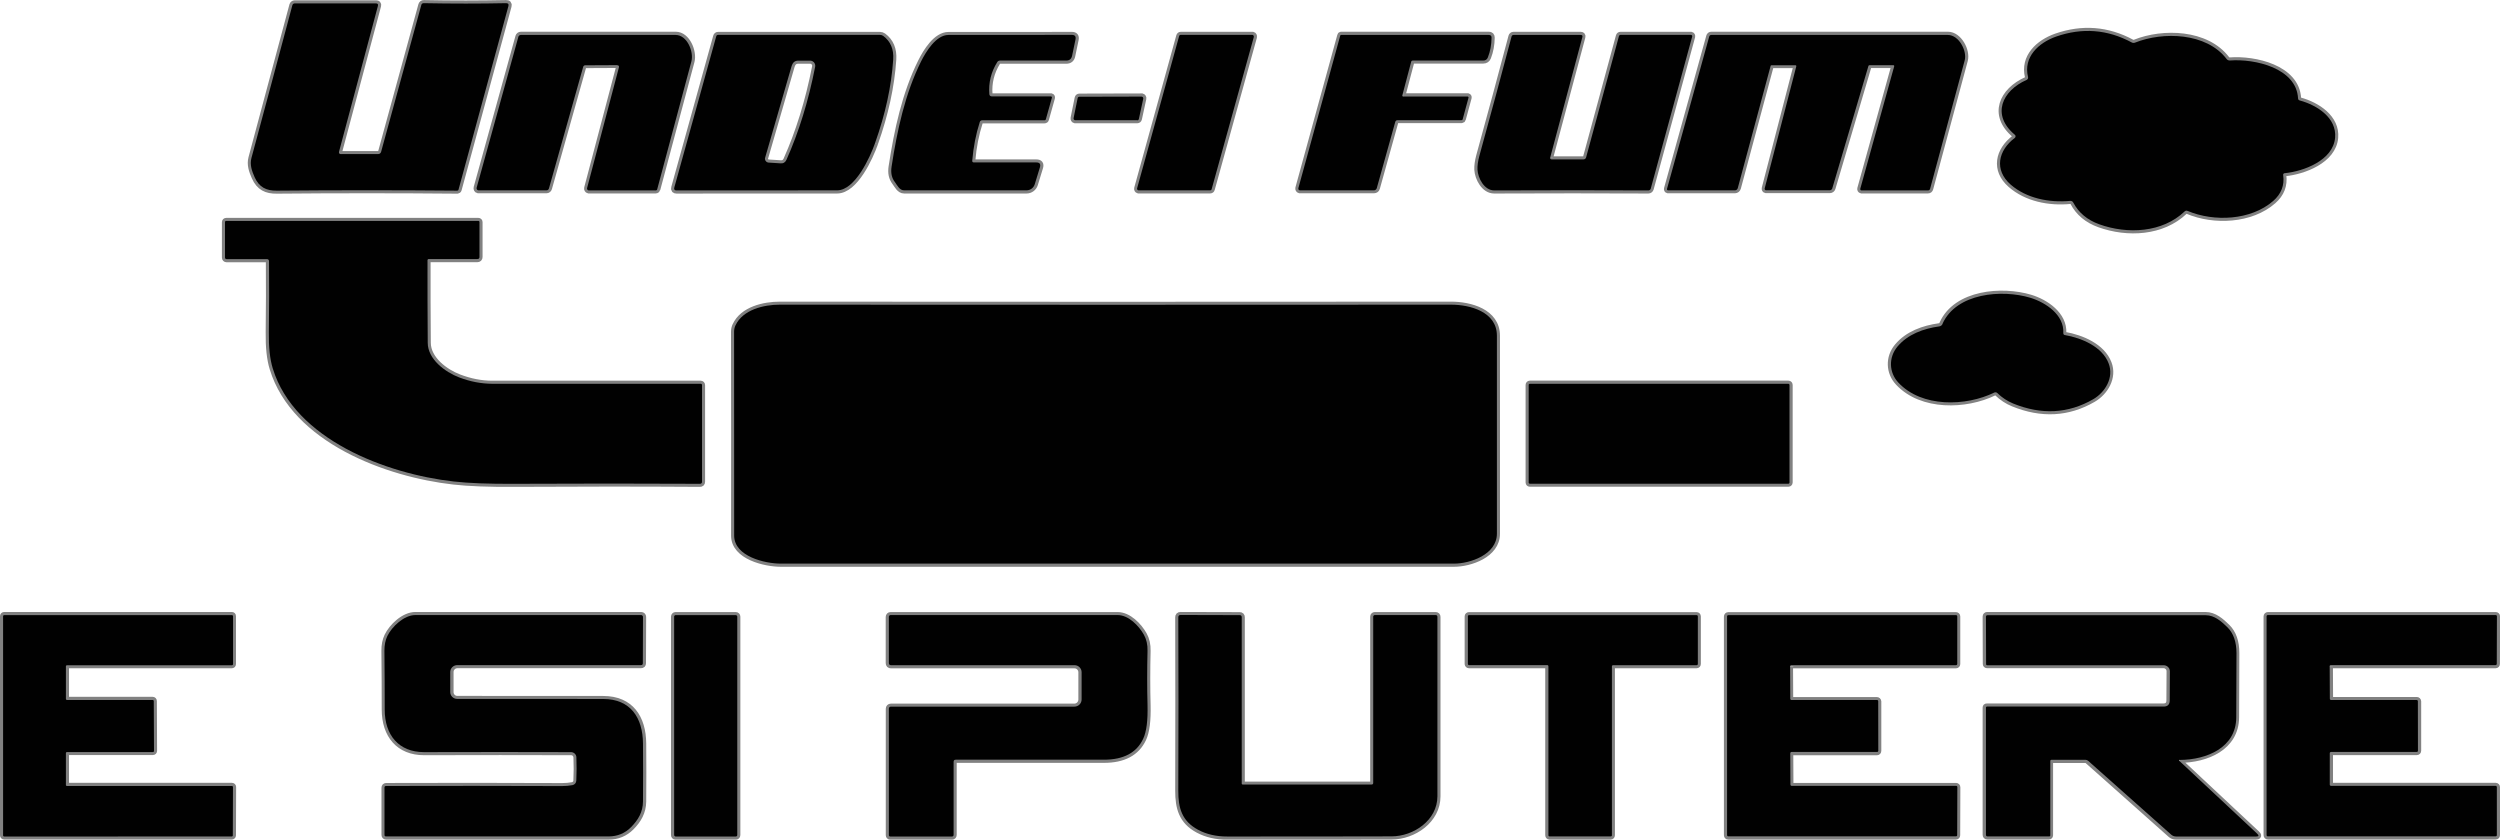 <?xml version="1.0" encoding="UTF-8"?>
<svg id="Layer_1" data-name="Layer 1" xmlns="http://www.w3.org/2000/svg" viewBox="0 0 323.22 108.55">
  <defs>
    <style>
      .cls-1 {
        fill: none;
        stroke: #818181;
        stroke-width: .8px;
      }

      .cls-2 {
        fill: #010101;
        stroke-width: 0px;
      }
    </style>
  </defs>
  <g>
    <path class="cls-1" d="M43.85,19.57L48.87.75c.05-.21-.03-.31-.24-.31h-10.52c-.14,0-.26.09-.3.22-1.79,6.7-3.55,13.29-5.29,19.75-.24.87.06,1.7.41,2.49.59,1.33,1.52,1.76,2.86,1.74,7.75-.07,15.53-.07,23.33,0,.08,0,.15-.05.17-.13L65.74.79c.07-.26-.03-.39-.3-.38-3.39.07-6.94.08-10.64,0-.17,0-.27.08-.32.24l-5.2,19c-.05.17-.2.28-.38.28h-4.77c-.24,0-.33-.12-.27-.36" vector-effect="non-scaling-stroke"/>
    <path class="cls-1" d="M268.05,26.19c.69,1.31,1.81,2.25,3.37,2.81,3.64,1.31,8.14,1.09,11.02-1.66.12-.11.25-.14.4-.07,3.41,1.44,8.19,1.22,11.06-1.29,1.04-.91,1.47-2.02,1.29-3.34-.02-.15.04-.23.2-.25,2.44-.24,6.25-1.65,6.51-4.58.23-2.57-2.32-4.21-4.56-4.82-.14-.04-.22-.13-.23-.28-.22-3.92-5.59-5.13-8.79-4.89-.19.01-.34-.05-.45-.2-2.61-3.42-8.22-3.56-11.83-2.11-.15.06-.29.05-.43-.02-3.14-1.69-6.4-1.94-9.78-.76-2.27.8-4.26,2.64-3.63,5.22.04.15-.04.31-.18.38-3.15,1.4-4.6,4.52-1.52,7.1.11.09.12.25.03.36-.01.01-.03.03-.04.04-2.15,1.62-2.7,4.14-.53,6.04,2.03,1.78,4.97,2.37,7.7,2.1.18-.02.31.06.4.22" vector-effect="non-scaling-stroke"/>
    <path class="cls-1" d="M181.42,12.48c-.06,0-.11-.05-.11-.11,0,0,0-.02,0-.03l1.15-4.36c.02-.09.11-.16.2-.16h9.11c.3,0,.5-.14.61-.42.3-.77.46-1.61.47-2.53,0-.25-.12-.37-.36-.37h-19.09c-.05,0-.1.04-.11.09l-5.42,19.74c-.03.11.04.23.15.26.02,0,.04,0,.06,0h9.57c.17,0,.32-.11.36-.28l2.39-8.57c.04-.15.14-.22.3-.22h8.25c.09,0,.14-.04.17-.13l.75-2.77c.02-.07-.02-.14-.09-.16-.01,0-.02,0-.04,0h-8.31" vector-effect="non-scaling-stroke"/>
    <path class="cls-1" d="M200.42,20.33l4.15-15.54c.05-.19-.02-.28-.22-.28h-8.68c-.12,0-.22.09-.25.2-1.3,4.93-2.69,10.08-4.17,15.46-.18.68-.26,1.26-.24,1.76.06,1.09.87,2.7,2.18,2.69,6.9-.03,13.54-.03,19.92,0,.14,0,.26-.09.3-.23l5.36-19.67c.02-.09-.03-.19-.12-.21-.01,0-.03,0-.04,0h-9.1c-.09,0-.18.06-.2.16l-4.24,15.66c-.05.19-.17.28-.37.28h-4.07c-.19,0-.26-.09-.21-.27" vector-effect="non-scaling-stroke"/>
    <path class="cls-1" d="M79.79,8.42c.22,0,.3.11.24.32l-4.11,15.58c-.03.13.04.26.17.29.02,0,.04,0,.06,0h8.63c.09,0,.17-.07.2-.16,1.4-5.21,2.87-10.73,4.42-16.53.32-1.22-.55-3.42-2.04-3.42-6.68,0-13.35,0-20.01,0-.15,0-.28.1-.32.24l-5.4,19.53c-.04.14.04.29.18.32.02,0,.05,0,.07,0h8.78c.15,0,.27-.11.31-.25l4.43-15.73c.03-.12.14-.2.26-.2l4.13-.02" vector-effect="non-scaling-stroke"/>
    <path class="cls-1" d="M113.13,18.51c1.33-3.75,2.12-7.35,2.35-10.8.09-1.34-.34-2.36-1.28-3.05-.13-.09-.28-.14-.43-.14h-20.92c-.13,0-.21.06-.25.19l-5.42,19.54c-.07.25.03.38.28.38,7.41-.01,14.33-.02,20.76-.01,2.33,0,4.26-4.26,4.91-6.1" vector-effect="non-scaling-stroke"/>
    <path class="cls-1" d="M125.7,20.77c.14-1.76.47-3.42.97-4.98.05-.16.16-.24.33-.24h8.04c.1,0,.16-.05.18-.14l.78-2.78c.02-.07-.02-.14-.09-.16-.01,0-.02,0-.03,0h-7.67c-.15,0-.28-.13-.29-.28-.11-1.48.23-2.86,1.02-4.15.09-.13.21-.2.36-.2h8.56c.42,0,.68-.21.76-.62l.44-2.11c.08-.4-.08-.59-.48-.59-4.89.01-10.21.02-15.95.01-1.6,0-2.9,2.15-3.53,3.41-2.08,4.17-3.09,8.88-3.82,13.63-.12.79.02,1.45.42,1.97.31.41.6,1.08,1.2,1.08,5.13-.01,10.4,0,15.82,0,.49,0,.92-.32,1.07-.79l.67-2.19c.13-.42-.03-.63-.47-.63h-8.06c-.16,0-.23-.08-.22-.24" vector-effect="non-scaling-stroke"/>
    <path class="cls-1" d="M162.11,4.76c.03-.11-.03-.22-.14-.25-.02,0-.03,0-.05,0h-9.26c-.09,0-.17.07-.19.15l-5.44,19.7c-.03.11.03.22.14.25.02,0,.03,0,.05,0h9.25c.09,0,.17-.06.19-.15l5.46-19.7" vector-effect="non-scaling-stroke"/>
    <path class="cls-1" d="M244.82,8.43c.05,0,.09.04.09.1,0,0,0,.02,0,.02l-4.39,15.85c-.02.09.03.19.13.21.01,0,.03,0,.04,0h8.57c.15,0,.25-.08.29-.23,1.52-5.66,3.01-11.19,4.47-16.59.33-1.23-.76-3.29-2.17-3.29-10.47,0-20.66,0-30.58,0-.15,0-.24.07-.28.21l-5.46,19.7c-.02.08.02.16.1.18.01,0,.02,0,.04,0h8.64c.17,0,.32-.12.37-.29l4.25-15.81c.01-.05.06-.09.11-.08h3.11c.06,0,.11.06.11.12,0,0,0,.02,0,.02l-4.09,15.8c-.03.1.03.2.13.22.02,0,.03,0,.05,0h8.23c.15,0,.29-.1.33-.24l4.68-15.85s.06-.08.11-.08h3.14" vector-effect="non-scaling-stroke"/>
    <path class="cls-1" d="M147.03,15.54c.1,0,.19-.07.21-.17l.57-2.63c.03-.12-.05-.23-.16-.26-.02,0-.03,0-.05,0l-8.05.02c-.1,0-.19.07-.21.17l-.53,2.61c-.02.12.05.23.17.26.01,0,.03,0,.04,0h8.01" vector-effect="non-scaling-stroke"/>
    <path class="cls-1" d="M34.77,33.78c.02,2.99.02,6.04-.02,9.16-.03,1.95.14,3.52.51,4.71,2.83,9.22,14.75,13.63,23.39,14.6,1.94.22,4.54.32,7.83.3,8.44-.05,16.45-.05,24.01,0,.18,0,.27-.09.27-.27v-12.5c0-.09-.08-.16-.16-.16-9.88.01-18.87.01-26.96,0-1.42,0-2.85-.28-4.29-.83-1.82-.69-4.04-2.35-4.05-4.46-.03-3.57-.04-7.12-.03-10.66,0-.11.06-.17.18-.17h6.26c.18,0,.28-.09.28-.28v-4.51c0-.08-.06-.14-.14-.14H29.24c-.08,0-.15.06-.15.15v4.59c0,.11.09.2.2.2h5.2c.18,0,.28.08.28.27" vector-effect="non-scaling-stroke"/>
    <path class="cls-1" d="M251.14,41.87c-.08.17-.24.3-.43.32-2.01.28-4.07,1.01-5.4,2.61-1.17,1.4-1.11,3.35.12,4.66,3.02,3.24,8.73,3.08,12.4,1.28.13-.06.28-.04.38.06.62.6,1.31,1.06,2.06,1.36,3.66,1.5,7.11,1.32,10.34-.55,1.56-.9,2.71-2.81,2-4.64-.83-2.17-3.47-3.27-5.65-3.66-.15-.02-.22-.11-.21-.26.13-2.35-2.26-3.96-4.26-4.56-3.63-1.09-9.56-.65-11.36,3.37" vector-effect="non-scaling-stroke"/>
    <path class="cls-1" d="M95.09,42.07c-.12.26-.18.54-.18.83.02,8.44.02,17.22.01,26.36,0,2.69,4,3.62,6.04,3.62,28.96,0,57.96-.01,87.02,0,2.08,0,5.55-1.16,5.55-3.87,0-9.41,0-17.94,0-25.6,0-3.1-3.48-4.02-5.93-4.01-29.51.02-58.43.03-86.78,0-2.06,0-4.79.63-5.73,2.68" vector-effect="non-scaling-stroke"/>
    <path class="cls-1" d="M231.37,49.76c0-.08-.07-.15-.15-.15h-33.43c-.08,0-.15.07-.15.15h0v12.62c0,.08.07.15.15.15h33.43c.08,0,.15-.07.15-.15h0v-12.62" vector-effect="non-scaling-stroke"/>
    <path class="cls-1" d="M8.52,86.14c0-.08.06-.14.14-.14h21.31c.08,0,.14-.06.14-.14h0v-6.2c.01-.08-.05-.14-.13-.14H.54c-.08,0-.14.06-.14.14H.4v28.34c0,.08.06.14.14.14h29.43c.08,0,.14-.06.14-.14h0l.02-6.25c0-.08-.06-.14-.14-.14H8.66c-.08,0-.14-.06-.14-.14h0v-4.11c0-.08.06-.14.14-.14h11.11c.08,0,.14-.07.14-.14h0l-.03-6.45c0-.08-.06-.14-.14-.14h-11.08c-.08,0-.14-.06-.14-.14h0v-4.22" vector-effect="non-scaling-stroke"/>
    <path class="cls-1" d="M74.3,97.42c.15.13.23.3.24.5.04,1.01.04,2.02-.01,3.02-.01.28-.22.52-.5.58-.43.08-.88.12-1.35.12-7.65-.03-15.23-.04-22.74-.01-.14,0-.22.07-.22.21v6.13c0,.1.09.18.19.18,9.31,0,18.9,0,28.78,0,1.15,0,2.12-.4,2.92-1.2.93-.93,1.52-1.97,1.54-3.31.02-2.57.02-5.07,0-7.52-.03-3.31-1.6-5.73-5.15-5.74-6.3,0-12.59-.01-18.88-.01-.48,0-.88-.39-.88-.88h0v-2.59c-.01-.5.39-.9.89-.91,0,0,0,0,0,0h23.75c.16,0,.24-.08.24-.24l.02-5.99c0-.13-.1-.24-.24-.24,0,0,0,0,0,0h-29.19c-1.48,0-3.04,1.5-3.62,2.71-.26.54-.39,1.18-.38,1.91.03,2.66.04,5.19.04,7.58,0,3.35,1.85,5.52,5.07,5.52,6.81-.02,13.15-.02,19.02,0,.17,0,.34.06.47.18" vector-effect="non-scaling-stroke"/>
    <path class="cls-1" d="M95.32,79.72c0-.1-.08-.19-.19-.19h-7.79c-.1,0-.19.08-.19.19h0v28.25c0,.1.08.19.19.19h7.79c.1,0,.19-.08.19-.19h0v-28.25" vector-effect="non-scaling-stroke"/>
    <path class="cls-1" d="M123.57,98.23c5.85,0,12.24,0,19.15,0,2.54,0,4.23-.9,5.08-2.71.43-.92.61-2.37.56-4.36-.06-2.22-.06-4.56,0-7.01.02-.8-.14-1.49-.47-2.08-.65-1.15-1.97-2.54-3.4-2.54-9.72,0-19.51,0-29.35,0-.13,0-.23.1-.23.23h0v5.97c0,.18.1.28.28.28h23.73c.5,0,.9.41.9.91h0v3.52c0,.51-.41.93-.92.93,0,0,0,0,0,0h-23.73c-.14,0-.25.11-.25.25v16.37c0,.09.07.17.16.17h8.01c.11,0,.2-.09.2-.2v-9.44c0-.19.09-.28.28-.28" vector-effect="non-scaling-stroke"/>
    <path class="cls-1" d="M177.32,101.45h-16.66c-.06,0-.12-.06-.12-.12h0v-21.53c0-.17-.09-.26-.26-.26l-7.65-.02c-.2,0-.29.1-.29.29.02,7.13.02,14.6,0,22.42,0,2.21.44,3.92,2.56,5.06,1.08.58,2.33.87,3.76.87,7.23,0,14.31,0,21.25-.02,2.84,0,5.93-2.08,5.93-5.19,0-7.92.01-15.65,0-23.18,0-.16-.08-.24-.24-.24h-7.86c-.1,0-.19.08-.19.18h0v21.51c-.01.15-.08.22-.23.22" vector-effect="non-scaling-stroke"/>
    <path class="cls-1" d="M208.4,86.15c0-.08.07-.15.15-.15h10.8c.08,0,.15-.07.15-.15h0v-6.16c0-.08-.06-.15-.15-.15h-29.44c-.08,0-.15.06-.15.15h0v6.16c.01.08.08.15.16.15h10.11c.08,0,.15.07.15.15h0v21.85c0,.08.07.15.15.15h7.91c.08,0,.15-.07.15-.16h0v-21.84" vector-effect="non-scaling-stroke"/>
    <path class="cls-1" d="M231.44,86.17c0-.09.07-.16.16-.16h21.28c.09,0,.16-.07.16-.16v-6.15c0-.09-.07-.16-.16-.16h-29.44c-.09,0-.16.08-.16.17h0s0,28.28,0,28.28c0,.09.07.16.16.16h29.43c.09,0,.16-.07.16-.16l.02-6.21c0-.09-.07-.16-.16-.16h-21.26c-.09,0-.16-.07-.16-.16h0s-.02-4.05-.02-4.05c0-.09.07-.16.16-.16h11.06c.09,0,.16-.08.16-.17v-6.4c-.01-.09-.09-.16-.18-.16h-11.05c-.09,0-.16-.07-.16-.16l-.02-4.17" vector-effect="non-scaling-stroke"/>
    <path class="cls-1" d="M281.79,98.23c3.47-.02,7.28-1.58,7.3-5.5.01-2.74.02-5.51.03-8.3,0-1.46-.39-2.58-1.17-3.35-.77-.75-1.66-1.56-2.82-1.56-8.51.01-17.92.01-28.22,0-.1,0-.18.08-.18.18h0l.02,6.13c0,.11.05.16.16.16h22.81c.44,0,.79.36.79.79h0s-.02,3.76-.02,3.76c0,.54-.27.81-.81.81h-22.8c-.1-.01-.15.04-.15.14v16.43c0,.14.07.22.21.22h7.96c.08,0,.14-.07.14-.14v-9.63c0-.07.05-.12.12-.12h4.41c.14-.01.26.03.36.12l10.72,9.53c.18.16.41.25.65.25h10.34c.35,0,.4-.12.14-.36l-10.08-9.43s-.04-.07-.01-.1c.01-.02.04-.03.06-.03" vector-effect="non-scaling-stroke"/>
    <path class="cls-1" d="M301.2,86.16c0-.09.07-.16.16-.16h21.29c.09,0,.16-.07.16-.16l.02-6.15c0-.09-.07-.16-.16-.16h-29.46c-.09,0-.16.08-.16.16h0s0,28.29,0,28.29c0,.09.07.16.16.16h29.45c.09,0,.16-.07.16-.16v-6.21c0-.09-.06-.16-.15-.16h-21.28c-.09,0-.16-.08-.16-.16v-4.06c0-.09.07-.16.16-.16h11.08c.09,0,.16-.08.16-.16v-6.4c-.01-.09-.08-.16-.17-.16h-11.06c-.09,0-.16-.08-.16-.16l-.02-4.18" vector-effect="non-scaling-stroke"/>
    <path class="cls-1" d="M102.37,8.46l-3.45,11.93c-.08.26.07.53.34.61.03,0,.07.02.1.02.92.06,1.44.1,1.56.1.36.03.61-.13.76-.46,1.6-3.58,2.84-7.58,3.71-12.02.07-.37-.17-.72-.53-.79-.04,0-.09-.01-.13-.01h-1.51c-.44,0-.71.21-.84.63" vector-effect="non-scaling-stroke"/>
  </g>
  <path class="cls-2" d="M44.12,19.92h4.77c.18,0,.33-.11.38-.28L54.47.65c.04-.16.15-.24.32-.24,3.7.07,7.25.07,10.64,0,.27,0,.37.12.3.38l-6.45,23.73c-.02.08-.09.13-.17.13-7.8-.07-15.58-.07-23.33,0-1.34.01-2.27-.42-2.86-1.74-.35-.79-.65-1.62-.41-2.49,1.74-6.46,3.51-13.05,5.29-19.75.04-.14.16-.23.3-.23h10.52c.21,0,.29.11.24.32l-5.02,18.82c-.06.23.03.35.27.35Z"/>
  <path class="cls-2" d="M267.66,25.97c-2.73.26-5.67-.33-7.7-2.1-2.17-1.9-1.62-4.42.53-6.04.11-.09.13-.25.05-.36-.01-.01-.02-.03-.04-.04-3.09-2.59-1.64-5.7,1.52-7.1.14-.06.22-.22.18-.38-.63-2.57,1.36-4.42,3.63-5.22,3.38-1.18,6.64-.93,9.78.76.14.07.28.08.43.02,3.61-1.44,9.22-1.3,11.83,2.11.11.15.26.21.45.2,3.2-.24,8.57.97,8.79,4.89,0,.15.08.24.23.28,2.24.61,4.79,2.25,4.56,4.82-.26,2.93-4.07,4.34-6.51,4.58-.15.02-.22.1-.2.25.18,1.32-.25,2.43-1.29,3.34-2.87,2.51-7.65,2.73-11.06,1.29-.15-.06-.28-.04-.4.07-2.87,2.74-7.37,2.97-11.02,1.66-1.56-.56-2.68-1.5-3.37-2.81-.09-.16-.22-.23-.4-.22Z"/>
  <path class="cls-2" d="M181.42,12.48h8.31c.07-.01.13.05.13.12,0,.01,0,.03,0,.04l-.75,2.77c-.02.09-.08.13-.17.13h-8.25c-.16,0-.25.07-.3.22l-2.39,8.57c-.05.16-.2.28-.36.28h-9.57c-.12,0-.21-.1-.21-.21,0-.02,0-.04,0-.06l5.42-19.74c.01-.05.06-.08.11-.08h19.09c.25,0,.37.12.36.36-.01.92-.17,1.76-.47,2.53-.11.28-.31.42-.61.42h-9.11c-.09,0-.18.06-.2.15l-1.15,4.36c-.02.06.02.12.08.14,0,0,.02,0,.03,0Z"/>
  <path class="cls-2" d="M200.63,20.61h4.07c.2,0,.32-.1.37-.28l4.24-15.66c.03-.09.11-.16.2-.16h9.1c.1,0,.17.08.17.17,0,.01,0,.03,0,.04l-5.36,19.67c-.04.13-.16.23-.3.23-6.38-.03-13.02-.03-19.92,0-1.32,0-2.12-1.6-2.18-2.69-.02-.5.06-1.08.24-1.76,1.48-5.38,2.87-10.53,4.17-15.46.03-.11.13-.19.25-.19h8.68c.2,0,.27.09.22.27l-4.15,15.54c-.05.18.02.28.21.28Z"/>
  <path class="cls-2" d="M79.79,8.42l-4.13.02c-.12,0-.23.08-.26.2l-4.43,15.73c-.04.14-.17.24-.31.24h-8.78c-.14,0-.26-.11-.26-.25,0-.02,0-.05,0-.07l5.4-19.53c.04-.14.17-.24.32-.24,6.66,0,13.33,0,20.01,0,1.5,0,2.37,2.19,2.04,3.42-1.55,5.81-3.02,11.32-4.42,16.53-.02.09-.1.15-.2.15h-8.63c-.13,0-.24-.1-.24-.23,0-.02,0-.04,0-.06l4.11-15.58c.06-.21-.02-.32-.24-.32Z"/>
  <path class="cls-2" d="M113.13,18.51c-.65,1.84-2.58,6.1-4.91,6.1-6.44,0-13.36,0-20.76.01-.26,0-.35-.13-.28-.38l5.42-19.54c.03-.13.12-.19.25-.19h20.92c.16,0,.31.05.43.14.94.7,1.37,1.72,1.28,3.05-.23,3.45-1.01,7.05-2.35,10.8ZM102.37,8.46l-3.45,11.93c-.08.26.07.53.34.61.03,0,.07.02.1.02.92.06,1.44.1,1.56.1.36.03.61-.13.76-.46,1.6-3.58,2.84-7.58,3.71-12.02.07-.37-.17-.72-.53-.79-.04,0-.09-.01-.13-.01h-1.51c-.44,0-.71.21-.84.63Z"/>
  <path class="cls-2" d="M125.92,21h8.06c.44,0,.59.21.47.63l-.67,2.19c-.14.47-.58.79-1.07.79-5.42-.01-10.69-.01-15.82,0-.6,0-.89-.67-1.2-1.08-.4-.52-.54-1.18-.42-1.97.73-4.75,1.75-9.47,3.82-13.63.63-1.25,1.93-3.41,3.53-3.41,5.74,0,11.06,0,15.95-.01.4,0,.56.19.48.59l-.44,2.11c-.09.41-.34.62-.76.62h-8.56c-.16,0-.28.07-.36.2-.8,1.29-1.14,2.67-1.02,4.15.01.16.14.28.29.28h7.67c.07,0,.13.07.13.14,0,.01,0,.02,0,.03l-.78,2.78c-.02.09-.08.14-.18.14h-8.04c-.17,0-.28.08-.33.24-.5,1.56-.82,3.22-.97,4.98-.01.16.06.23.22.23Z"/>
  <path class="cls-2" d="M162.11,4.76l-5.46,19.7c-.02.09-.1.15-.19.15h-9.25c-.11,0-.2-.09-.2-.2,0-.02,0-.03,0-.05l5.44-19.7c.02-.09.1-.15.19-.15h9.26c.11,0,.2.09.2.2,0,.02,0,.03,0,.05Z"/>
  <path class="cls-2" d="M244.82,8.43h-3.14s-.09.03-.11.08l-4.68,15.85c-.04.14-.18.24-.33.24h-8.23c-.1,0-.18-.08-.18-.18,0-.02,0-.03,0-.05l4.09-15.8c.01-.06-.02-.12-.08-.13,0,0-.02,0-.02,0h-3.11c-.05-.01-.1.02-.11.08l-4.25,15.81c-.05.17-.2.28-.37.28h-8.64c-.08,0-.14-.06-.14-.14,0-.01,0-.03,0-.04l5.46-19.7c.04-.14.13-.21.28-.21,9.92,0,20.11,0,30.58,0,1.41,0,2.5,2.05,2.17,3.29-1.46,5.4-2.95,10.93-4.47,16.59-.04.15-.14.22-.29.22h-8.57c-.1,0-.18-.07-.17-.17,0-.01,0-.03,0-.04l4.39-15.85c.01-.05-.02-.1-.06-.12,0,0-.02,0-.02,0Z"/>
  <path class="cls-2" d="M147.03,15.54h-8.01c-.12,0-.22-.09-.22-.21,0-.01,0-.03,0-.04l.53-2.61c.02-.1.11-.17.21-.17l8.05-.02c.12,0,.22.1.22.22,0,.02,0,.03,0,.05l-.57,2.63c-.02.1-.11.17-.21.17Z"/>
  <path class="cls-2" d="M34.49,33.5h-5.2c-.11,0-.2-.08-.2-.2v-4.59c0-.08.07-.15.15-.15h32.61c.08,0,.14.07.14.15h0v4.51c0,.18-.09.27-.28.27h-6.26c-.12,0-.18.06-.18.18,0,3.54,0,7.1.03,10.66.01,2.11,2.23,3.76,4.05,4.46,1.44.55,2.86.82,4.29.83,8.1.01,17.08.01,26.96,0,.09,0,.16.07.16.16v12.5c0,.18-.09.27-.26.27-7.57-.04-15.57-.04-24.01,0-3.28.02-5.89-.08-7.83-.3-8.64-.97-20.56-5.39-23.39-14.6-.37-1.2-.54-2.77-.51-4.71.04-3.12.05-6.17.02-9.16,0-.18-.1-.28-.28-.28Z"/>
  <path class="cls-2" d="M251.14,41.87c1.8-4.02,7.73-4.47,11.36-3.37,2,.61,4.39,2.21,4.26,4.56,0,.15.06.24.21.26,2.18.39,4.82,1.49,5.65,3.66.71,1.83-.44,3.74-2,4.64-3.23,1.86-6.68,2.04-10.34.55-.75-.31-1.44-.76-2.06-1.36-.1-.1-.25-.12-.38-.06-3.67,1.8-9.38,1.96-12.4-1.28-1.23-1.31-1.29-3.26-.12-4.66,1.33-1.6,3.39-2.33,5.4-2.61.19-.02.36-.15.43-.32Z"/>
  <path class="cls-2" d="M95.09,42.07c.95-2.04,3.67-2.68,5.73-2.68,28.35.02,57.27.02,86.78,0,2.45,0,5.93.91,5.93,4.01,0,7.66,0,16.19,0,25.6,0,2.71-3.47,3.87-5.55,3.87-29.06,0-58.07,0-87.02,0-2.04,0-6.04-.92-6.04-3.62,0-9.14,0-17.93-.01-26.36,0-.29.06-.57.18-.83Z"/>
  <rect class="cls-2" x="197.64" y="49.62" width="33.72" height="12.92" rx=".15" ry=".15"/>
  <path class="cls-2" d="M8.52,86.14v4.22c0,.08.07.14.14.14h11.08c.08,0,.14.06.14.14l.03,6.45c0,.08-.06.14-.14.14h-11.11c-.08,0-.14.07-.14.14h0v4.11c0,.08.06.14.14.14h21.32c.08,0,.14.06.14.14l-.02,6.25c0,.08-.06.14-.14.14H.54c-.08,0-.14-.06-.14-.14H.4v-28.34c0-.08.06-.14.14-.14h29.45c.08,0,.14.07.14.14h0v6.2c-.01.08-.07.14-.15.14H8.66c-.08,0-.14.06-.14.14h0Z"/>
  <path class="cls-2" d="M74.3,97.42c-.13-.11-.3-.18-.47-.18-5.87-.02-12.21-.02-19.02,0-3.22,0-5.08-2.17-5.07-5.52,0-2.39-.01-4.91-.04-7.58,0-.73.12-1.37.38-1.91.59-1.21,2.15-2.71,3.62-2.71h29.19c.13,0,.24.11.24.24,0,0,0,0,0,0l-.02,5.99c0,.16-.08.24-.24.24h-23.75c-.5,0-.91.4-.91.9,0,0,0,0,0,0v2.59c0,.48.4.88.89.88h0c6.29,0,12.58,0,18.88.01,3.55,0,5.12,2.43,5.15,5.74.02,2.44.02,4.95,0,7.52-.01,1.34-.61,2.37-1.54,3.31-.79.8-1.77,1.2-2.92,1.2-9.88,0-19.47,0-28.78,0-.1,0-.18-.08-.18-.18v-6.13c0-.14.06-.21.21-.21,7.52-.02,15.1-.02,22.74.01.47,0,.92-.04,1.35-.12.28-.05.49-.29.5-.58.05-1.01.05-2.02.01-3.02,0-.2-.09-.37-.24-.5Z"/>
  <rect class="cls-2" x="87.16" y="79.53" width="8.16" height="28.62" rx=".19" ry=".19"/>
  <path class="cls-2" d="M123.29,98.51v9.44c0,.11-.09.2-.2.2h-8.01c-.09,0-.16-.08-.16-.17v-16.37c0-.14.12-.25.26-.25h23.73c.51,0,.93-.41.93-.93,0,0,0,0,0,0v-3.52c0-.5-.41-.91-.91-.91h-23.73c-.18,0-.28-.09-.28-.28v-5.97c0-.13.1-.23.22-.23h0c9.84,0,19.63,0,29.35,0,1.43,0,2.75,1.39,3.4,2.54.33.59.49,1.28.47,2.08-.06,2.45-.06,4.79,0,7.01.05,1.99-.13,3.45-.56,4.36-.84,1.81-2.54,2.71-5.08,2.71-6.91,0-13.3,0-19.15,0-.19,0-.28.09-.28.28Z"/>
  <path class="cls-2" d="M177.54,101.22v-21.51c.01-.1.1-.19.2-.19h7.86c.16,0,.24.08.24.24,0,7.53,0,15.25,0,23.18,0,3.12-3.09,5.19-5.93,5.19-6.94.02-14.02.02-21.25.02-1.43,0-2.68-.29-3.76-.87-2.12-1.13-2.57-2.85-2.56-5.06.03-7.82.03-15.29,0-22.42,0-.19.1-.29.29-.29l7.65.02c.17,0,.26.09.26.26v21.53c0,.06.06.11.12.11h16.66c.14,0,.22-.07.22-.21Z"/>
  <path class="cls-2" d="M208.4,86.15v21.84c0,.08-.06.15-.15.15h-7.91c-.08,0-.15-.06-.15-.15h0v-21.85c0-.08-.07-.15-.15-.15h-10.11c-.08,0-.15-.07-.15-.15h0v-6.16c-.01-.08.06-.15.14-.15h29.44c.08,0,.15.07.15.16h0v6.16c0,.08-.07.15-.16.15h-10.8c-.08,0-.15.07-.15.15h0Z"/>
  <path class="cls-2" d="M231.44,86.17l.02,4.17c0,.09.07.16.16.16h11.05c.09,0,.16.07.16.16h0s.01,6.4.01,6.4c0,.09-.07.16-.16.16h-11.06c-.09,0-.16.08-.16.17l.02,4.05c0,.09.07.16.16.16h21.26c.09,0,.16.07.16.16h0s-.02,6.21-.02,6.21c0,.09-.07.16-.16.16h-29.43c-.09,0-.16-.07-.16-.16v-28.28c0-.09.07-.16.16-.16h29.44c.09,0,.16.07.16.16v6.15c0,.09-.08.16-.17.16h-21.28c-.09,0-.16.07-.16.16Z"/>
  <path class="cls-2" d="M281.79,98.23s-.07.03-.07.07c0,.02,0,.04.03.06l10.08,9.43c.25.24.21.36-.14.36h-10.34c-.24,0-.47-.09-.65-.25l-10.72-9.53c-.1-.09-.22-.14-.36-.14h-4.41c-.07.01-.13.07-.13.14h0v9.63c0,.08-.06.14-.14.14h-7.96c-.14,0-.22-.07-.22-.21v-16.43c0-.1.05-.15.15-.15h22.8c.54.01.81-.26.81-.79l.02-3.76c0-.44-.36-.79-.79-.79h-22.81c-.11,0-.16-.05-.16-.16l-.02-6.13c0-.1.08-.18.18-.18h0c10.3,0,19.71,0,28.22,0,1.16,0,2.05.81,2.82,1.56.78.77,1.17,1.89,1.17,3.35,0,2.8-.02,5.56-.03,8.3-.02,3.92-3.83,5.48-7.3,5.5Z"/>
  <path class="cls-2" d="M301.2,86.16l.02,4.18c0,.09.07.16.16.16h11.06c.09,0,.16.08.16.16h0s.01,6.4.01,6.4c0,.09-.07.16-.16.16h-11.08c-.09,0-.16.08-.16.16h0s0,4.06,0,4.06c0,.09.07.16.16.16h21.28c.09,0,.16.08.16.16h0s0,6.21,0,6.21c0,.09-.07.16-.16.16h-29.45c-.09,0-.16-.07-.16-.16h0s0-28.29,0-28.29c0-.09.07-.16.16-.16h29.46c.09,0,.16.07.16.16h0s-.02,6.15-.02,6.15c0,.09-.07.16-.16.16h-21.29c-.09,0-.16.07-.16.16Z"/>
</svg>